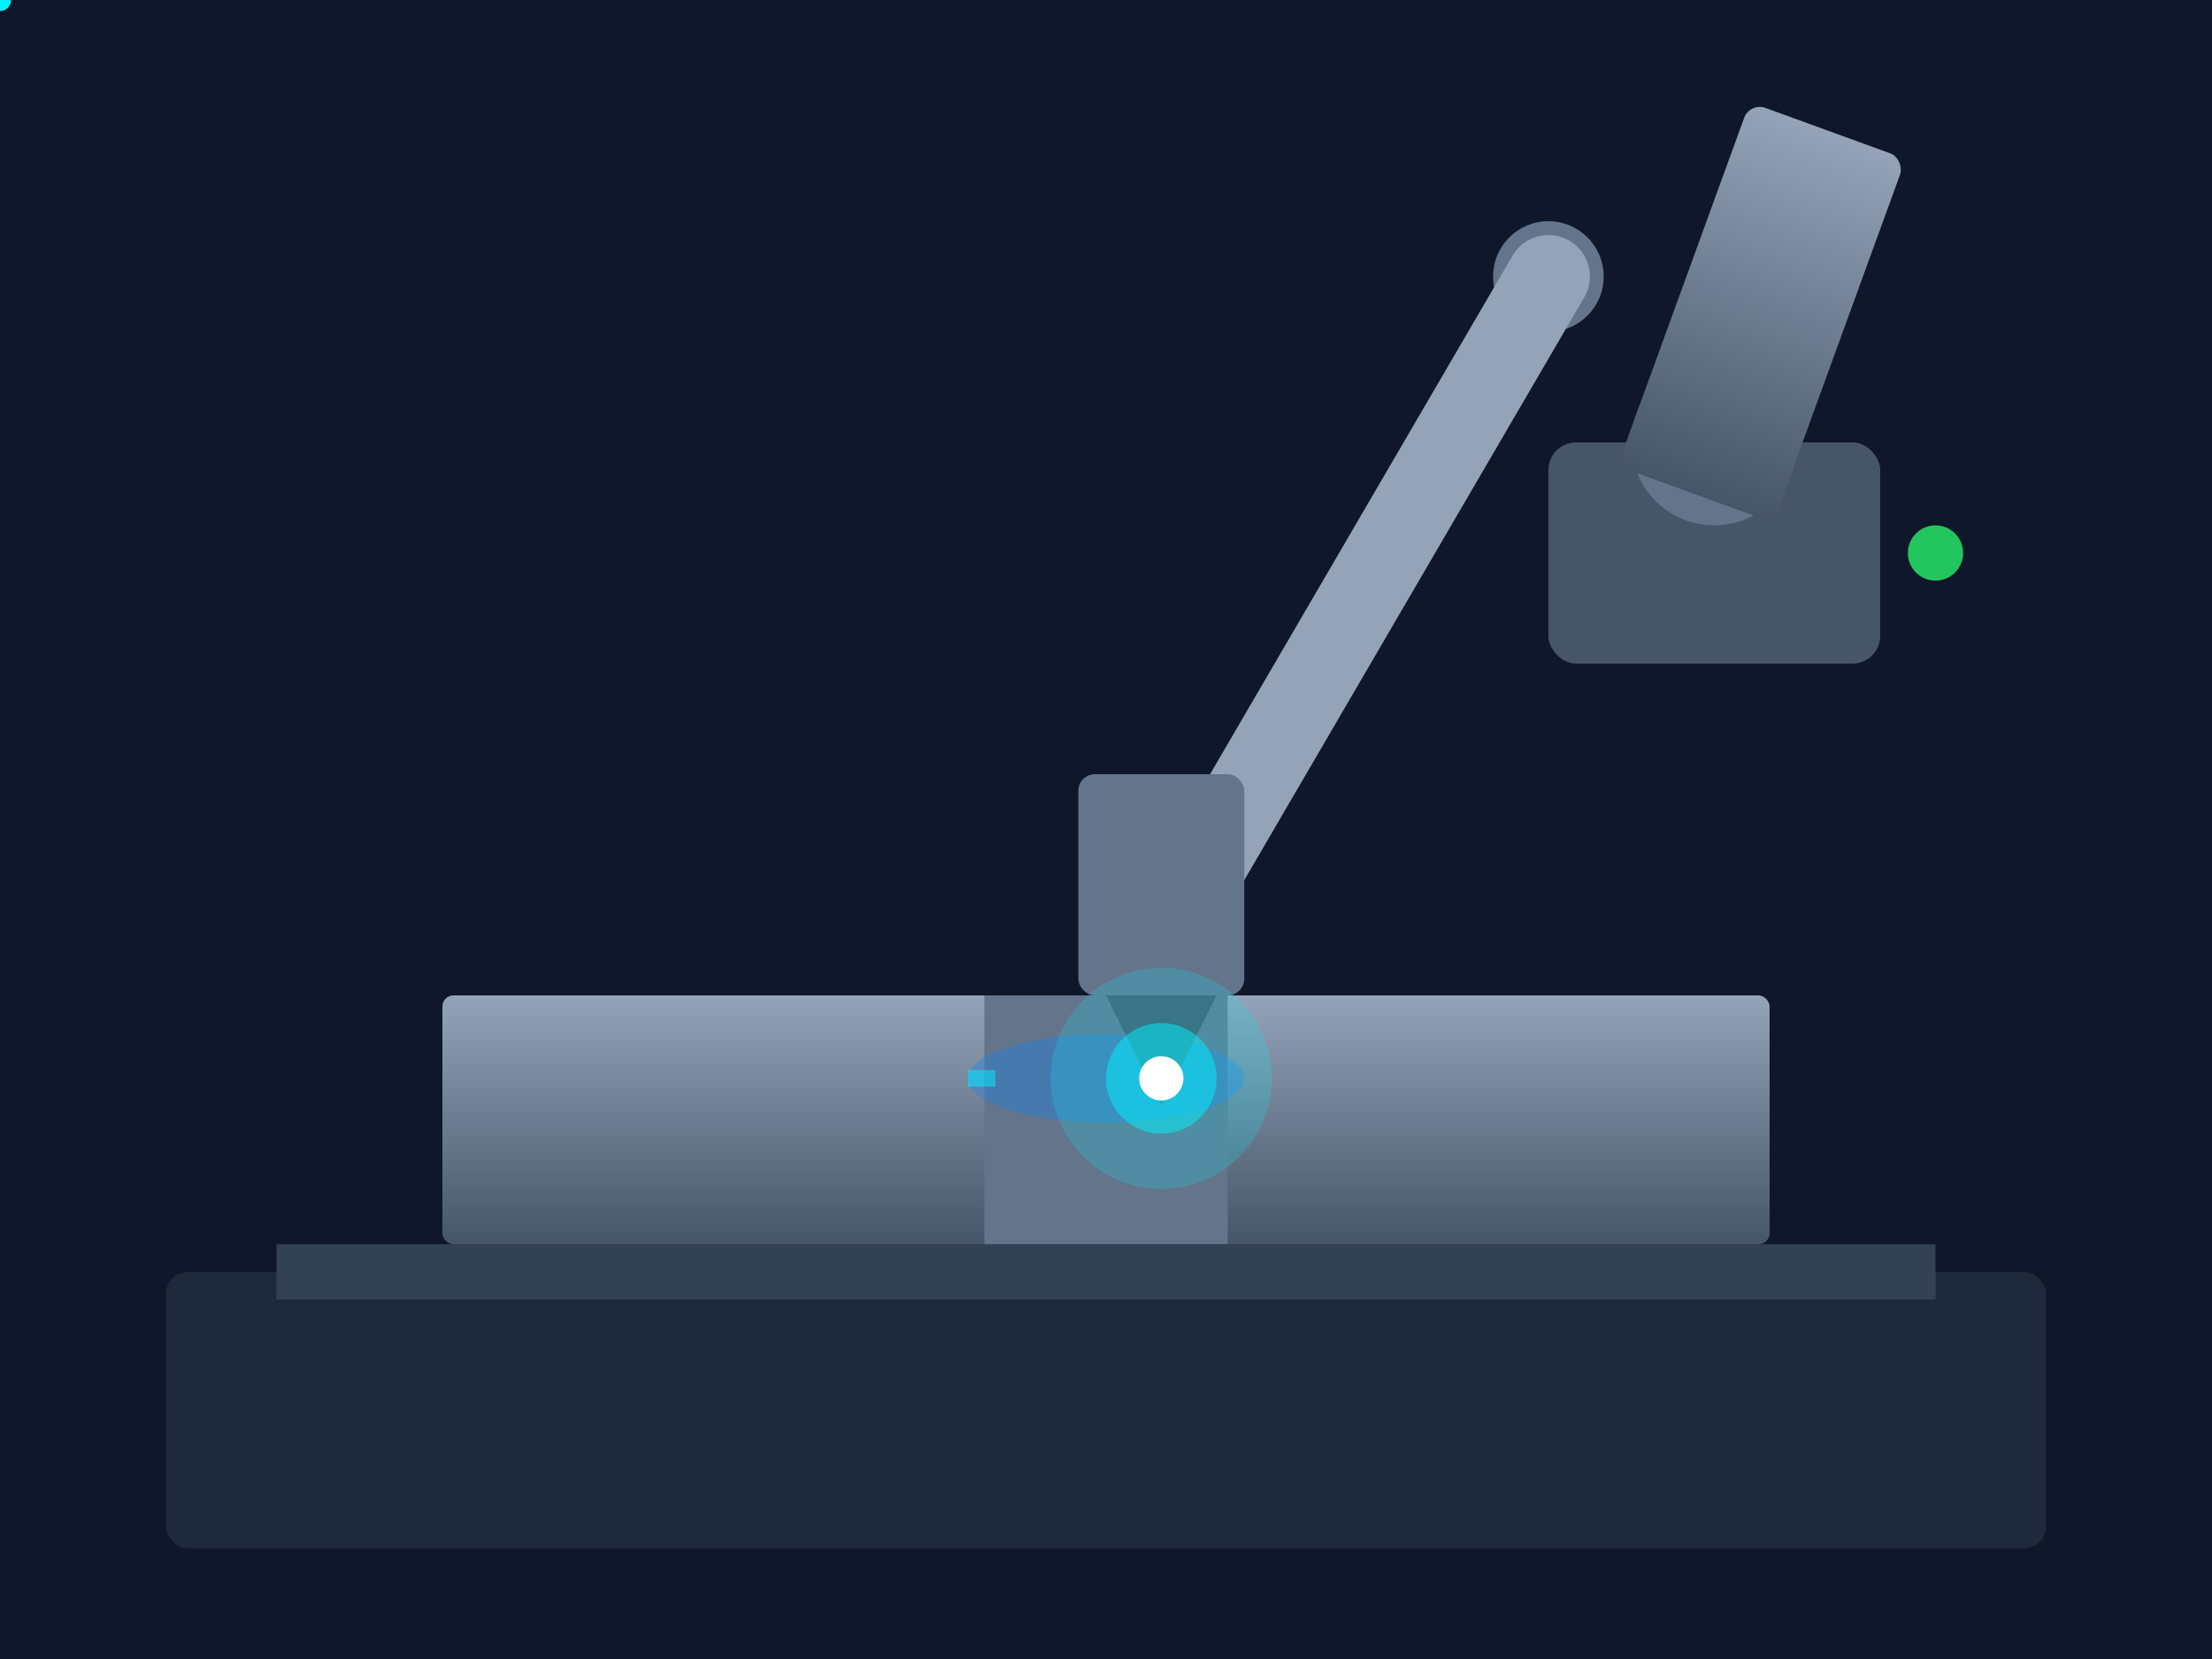 <svg xmlns="http://www.w3.org/2000/svg" viewBox="0 0 400 300">
  <defs>
    <linearGradient id="metal-w" x1="0%" y1="0%" x2="0%" y2="100%">
      <stop offset="0%" style="stop-color:#94a3b8"/>
      <stop offset="100%" style="stop-color:#475569"/>
    </linearGradient>
    <linearGradient id="weld-glow" x1="0%" y1="0%" x2="100%" y2="0%">
      <stop offset="0%" style="stop-color:#00f2ff;stop-opacity:0"/>
      <stop offset="50%" style="stop-color:#00f2ff;stop-opacity:1"/>
      <stop offset="100%" style="stop-color:#00f2ff;stop-opacity:0"/>
    </linearGradient>
    <filter id="weld-light">
      <feGaussianBlur stdDeviation="8" result="coloredBlur"/>
      <feMerge><feMergeNode in="coloredBlur"/><feMergeNode in="SourceGraphic"/></feMerge>
    </filter>
    <filter id="spark">
      <feGaussianBlur stdDeviation="2" result="coloredBlur"/>
      <feMerge><feMergeNode in="coloredBlur"/><feMergeNode in="SourceGraphic"/></feMerge>
    </filter>
  </defs>

  <rect width="400" height="300" fill="#0f172a"/>

  <!-- Mesa de trabajo -->
  <rect x="30" y="230" width="340" height="50" fill="#1e293b" rx="4"/>
  <rect x="50" y="225" width="300" height="10" fill="#334155"/>

  <!-- Piezas metálicas a soldar -->
  <rect x="80" y="180" width="100" height="45" fill="url(#metal-w)" rx="2"/>
  <rect x="220" y="180" width="100" height="45" fill="url(#metal-w)" rx="2"/>

  <!-- Unión/junta -->
  <rect x="178" y="180" width="44" height="45" fill="#64748b"/>

  <!-- Cordón de soldadura -->
  <ellipse cx="200" cy="195" rx="25" ry="8" fill="#0088ff" opacity="0.3"/>
  <line x1="175" y1="195" x2="180" y2="195" stroke="#00f2ff" stroke-width="3" opacity="0.5"/>

  <!-- Brazo robótico -->
  <g>
    <!-- Base -->
    <rect x="280" y="80" width="60" height="40" fill="#475569" rx="5"/>
    <circle cx="310" cy="80" r="15" fill="#64748b"/>

    <!-- Brazo 1 -->
    <rect x="295" y="20" width="30" height="70" fill="url(#metal-w)" rx="3" transform="rotate(20, 310, 80)"/>

    <!-- Articulación -->
    <circle cx="280" cy="50" r="10" fill="#64748b"/>

    <!-- Brazo 2 hacia la pieza -->
    <line x1="280" y1="50" x2="210" y2="170" stroke="#94a3b8" stroke-width="15" stroke-linecap="round"/>

    <!-- Cabezal de soldadura -->
    <rect x="195" y="140" width="30" height="40" fill="#64748b" rx="3"/>
    <path d="M 200,180 L 220,180 L 210,200 Z" fill="#475569"/>
  </g>

  <!-- Punto de soldadura incandescente -->
  <circle cx="210" cy="195" r="20" fill="#00f2ff" opacity="0.2" filter="url(#weld-light)">
    <animate attributeName="r" values="15;25;15" dur="0.5s" repeatCount="indefinite"/>
    <animate attributeName="opacity" values="0.2;0.4;0.2" dur="0.5s" repeatCount="indefinite"/>
  </circle>
  <circle cx="210" cy="195" r="10" fill="#00f2ff" opacity="0.5" filter="url(#weld-light)">
    <animate attributeName="r" values="8;14;8" dur="0.3s" repeatCount="indefinite"/>
  </circle>
  <circle cx="210" cy="195" r="4" fill="#ffffff"/>

  <!-- Chispas de soldadura -->
  <g fill="#00f2ff" filter="url(#spark)">
    <circle r="2">
      <animate attributeName="cx" values="210;250;210" dur="0.4s" repeatCount="indefinite"/>
      <animate attributeName="cy" values="195;160;195" dur="0.4s" repeatCount="indefinite"/>
      <animate attributeName="opacity" values="1;0;1" dur="0.4s" repeatCount="indefinite"/>
    </circle>
    <circle r="1.5">
      <animate attributeName="cx" values="210;170;210" dur="0.35s" repeatCount="indefinite"/>
      <animate attributeName="cy" values="195;155;195" dur="0.35s" repeatCount="indefinite"/>
      <animate attributeName="opacity" values="1;0;1" dur="0.35s" repeatCount="indefinite"/>
    </circle>
    <circle r="1">
      <animate attributeName="cx" values="210;235;210" dur="0.5s" repeatCount="indefinite"/>
      <animate attributeName="cy" values="195;170;195" dur="0.5s" repeatCount="indefinite"/>
      <animate attributeName="opacity" values="1;0;1" dur="0.5s" repeatCount="indefinite"/>
    </circle>
    <circle r="1.5">
      <animate attributeName="cx" values="210;185;210" dur="0.45s" repeatCount="indefinite"/>
      <animate attributeName="cy" values="195;165;195" dur="0.45s" repeatCount="indefinite"/>
      <animate attributeName="opacity" values="1;0;1" dur="0.45s" repeatCount="indefinite"/>
    </circle>
  </g>

  <!-- Indicador de estado -->
  <circle cx="350" cy="100" r="5" fill="#22c55e">
    <animate attributeName="opacity" values="1;0.3;1" dur="1s" repeatCount="indefinite"/>
  </circle>
</svg>
